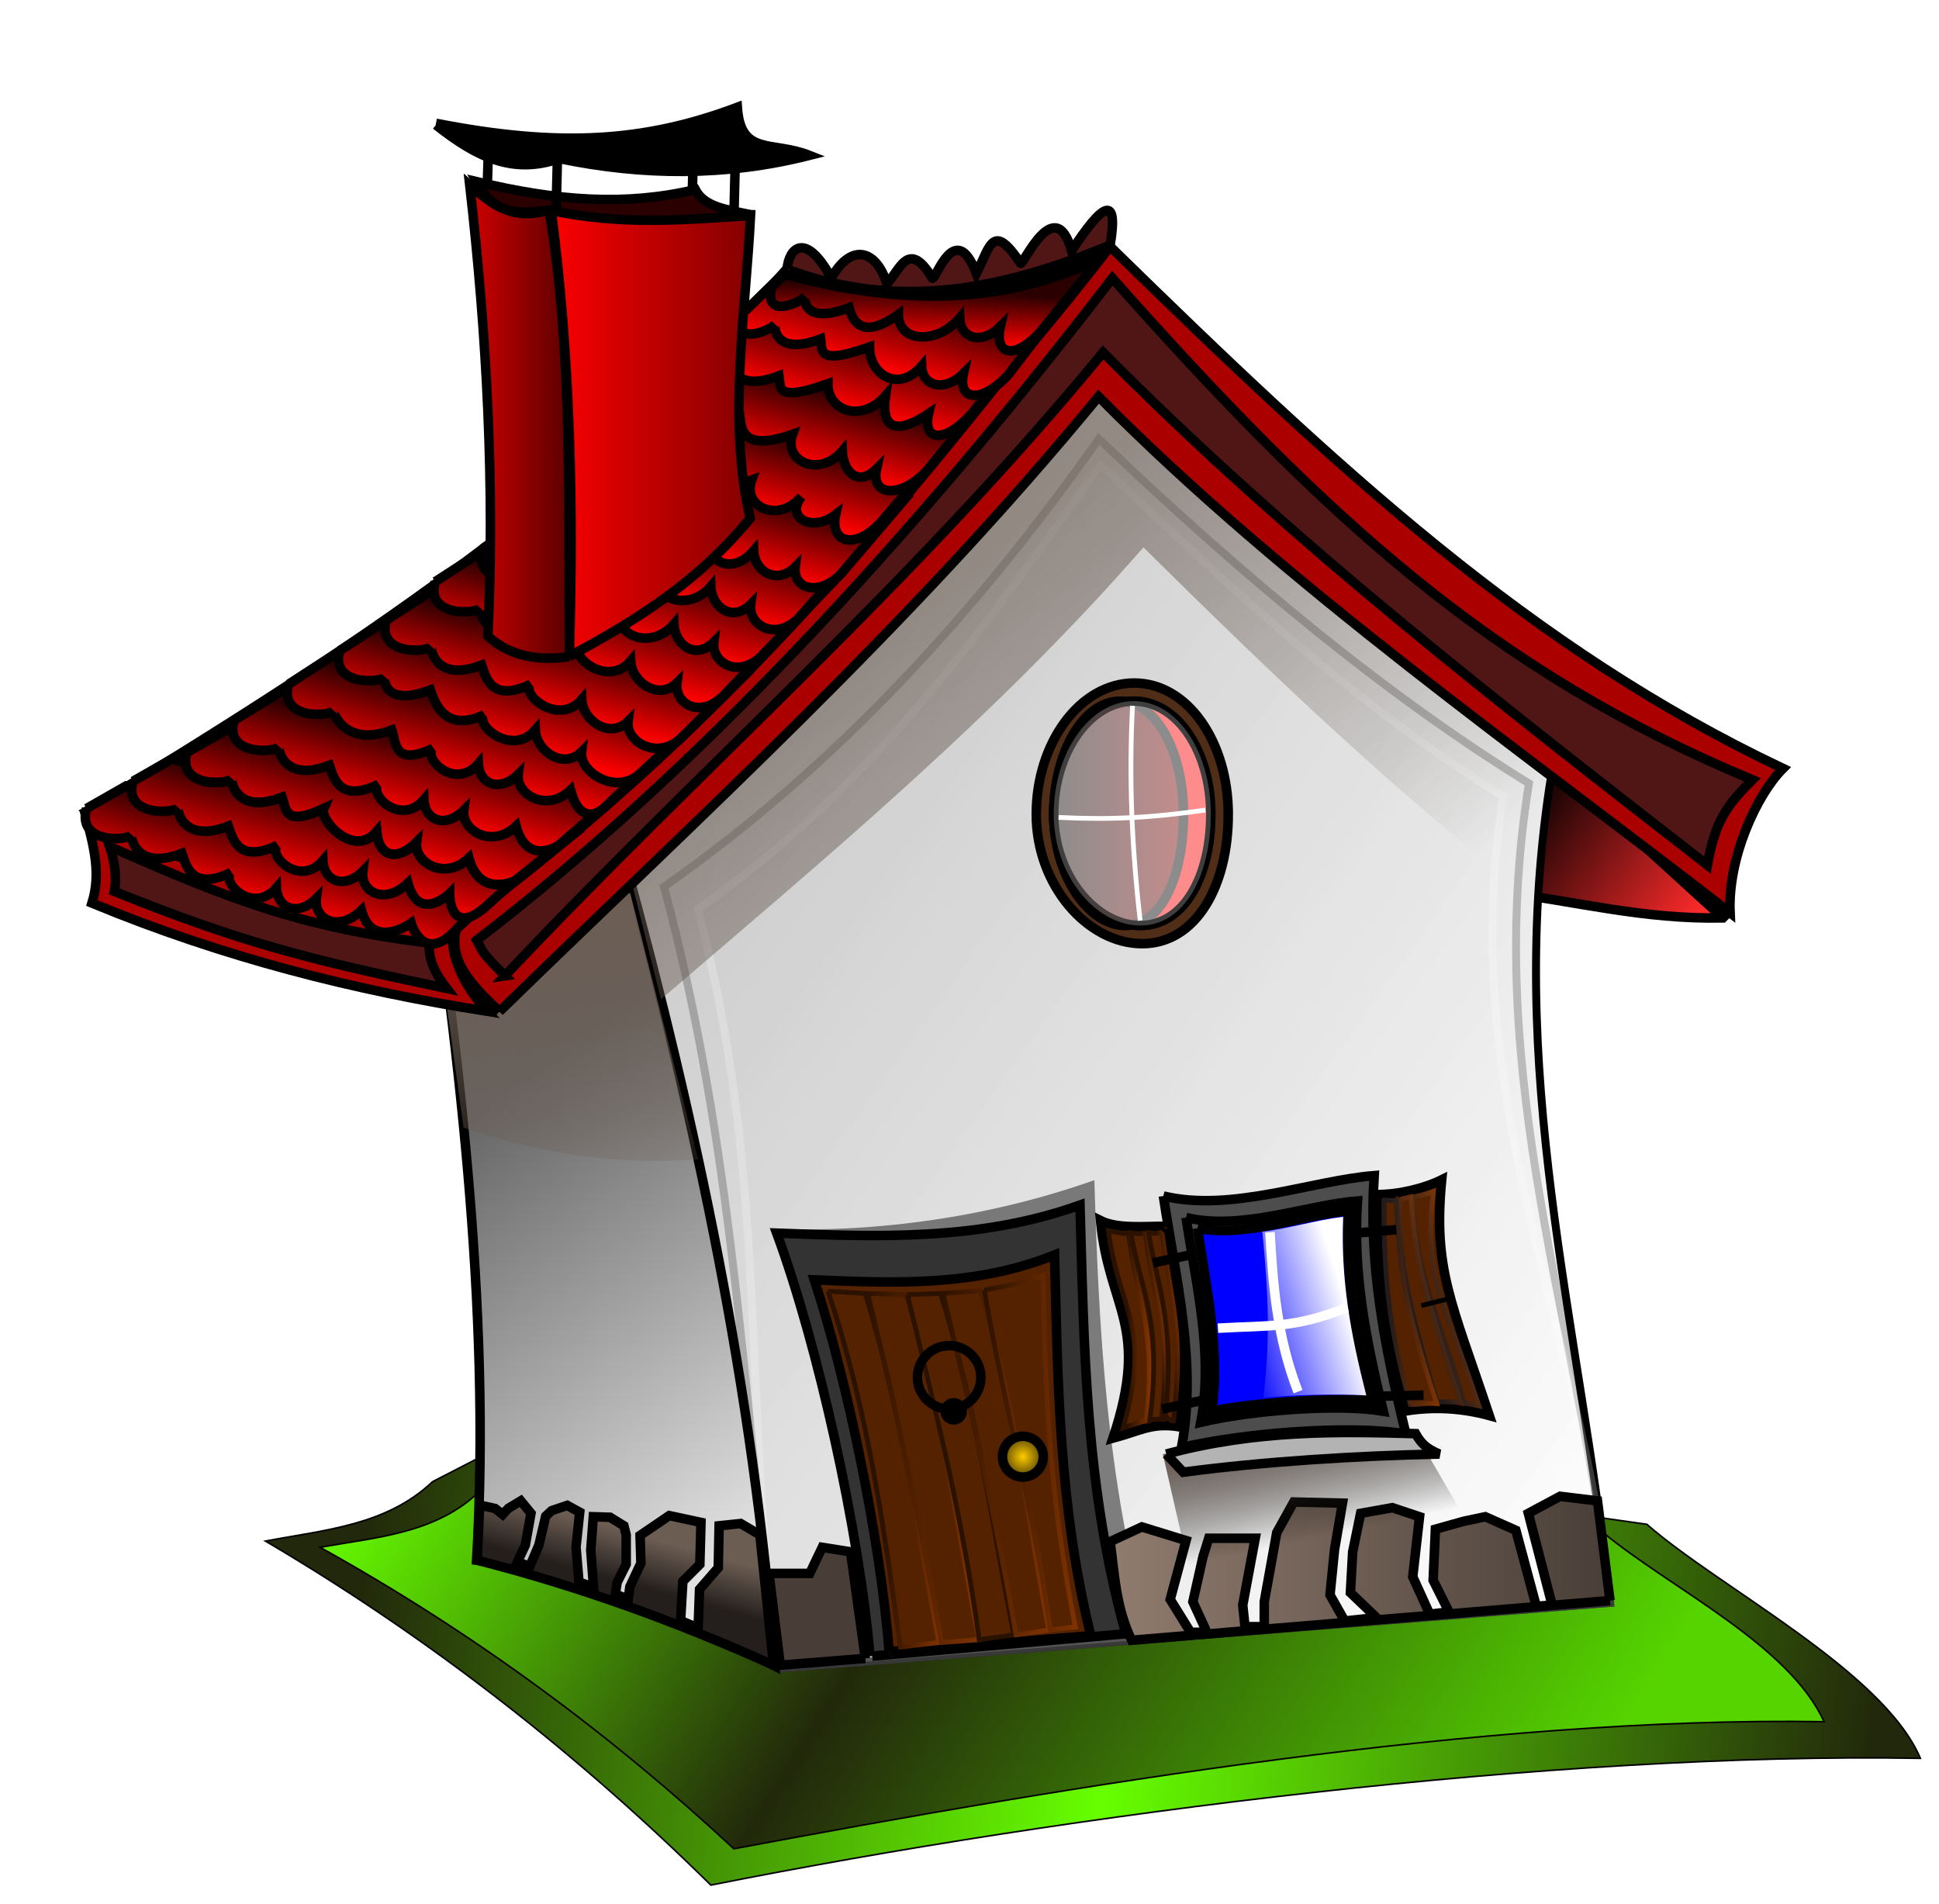 <svg xmlns="http://www.w3.org/2000/svg" xmlns:xlink="http://www.w3.org/1999/xlink" viewBox="0 0 1222 1200"><defs><linearGradient id="B" y2="418.59" xlink:href="#b" gradientUnits="userSpaceOnUse" x2="159.07" gradientTransform="translate(395.51 -78.282)" y1="464.05" x1="146.45"/><linearGradient id="d"><stop offset="0" stop-color="#2b1100"/><stop offset="1" stop-color="#a40"/></linearGradient><linearGradient id="b"><stop offset="0" stop-color="red"/><stop offset="1" stop-color="#2b0000"/></linearGradient><linearGradient id="a"><stop offset="0" stop-color="#ccc"/><stop offset="1" stop-color="#fff"/></linearGradient><linearGradient id="j" y2="748.12" gradientUnits="userSpaceOnUse" x2="992.03" gradientTransform="translate(51.429 -11.429)" y1="725.39" x1="1062.9"><stop offset="0" stop-color="#fff"/><stop offset="1" stop-color="#fff" stop-opacity="0"/></linearGradient><linearGradient id="o" y2="424.05" gradientUnits="userSpaceOnUse" x2="965.68" gradientTransform="translate(51.429 -11.429)" y1="424.05" x1="877.85"><stop offset="0"/><stop offset="1" stop-color="maroon"/></linearGradient><linearGradient id="h" y2="942.35" xlink:href="#a" gradientUnits="userSpaceOnUse" x2="1231.1" gradientTransform="translate(51.429 -39.066)" y1="501.92" x1="611.54"/><linearGradient id="l" y2="992.09" gradientUnits="userSpaceOnUse" x2="708.09" gradientTransform="translate(51.429 -39.066)" y1="666.85" x1="477.83"><stop offset="0" stop-color="#666"/><stop offset="1" stop-color="#fff"/></linearGradient><linearGradient id="p" y2="927.5" gradientUnits="userSpaceOnUse" x2="1234.4" gradientTransform="translate(51.429 -39.066)" y1="927.5" x1="913.43"><stop offset="0" stop-color="#917c6f"/><stop offset="1" stop-color="#483e37"/></linearGradient><linearGradient id="q" y2="936.79" gradientUnits="userSpaceOnUse" x2="610.36" gradientTransform="translate(51.429 -39.066)" y1="906.25" x1="618.75"><stop offset="0" stop-color="#6c5d53"/><stop offset="1" stop-color="#241f1c"/></linearGradient><linearGradient id="f" y2="972.36" gradientUnits="userSpaceOnUse" x2="1401.3" gradientTransform="translate(51.429 -11.429)" y1="869.33" x1="447.24"><stop offset="0" stop-color="#22280b"/><stop offset=".25" stop-color="#449305"/><stop offset=".5" stop-color="#6f0"/><stop offset="1" stop-color="#22280b"/></linearGradient><linearGradient id="k" y2="858.79" gradientUnits="userSpaceOnUse" x2="900.21" gradientTransform="translate(51.429 -39.066)" y1="858.79" x1="731.55"><stop offset="0" stop-color="#520"/><stop offset="1" stop-color="#520" stop-opacity="0"/></linearGradient><linearGradient id="g" y2="1220.1" gradientUnits="userSpaceOnUse" x2="1118.3" gradientTransform="translate(51.429 -39.066)" y1="814.06" x1="470.6"><stop offset="0" stop-color="#6f0"/><stop offset=".437" stop-color="#22280b"/><stop offset="1" stop-color="#55d400"/></linearGradient><linearGradient id="N" y2="204.81" gradientUnits="userSpaceOnUse" x2="578.71" gradientTransform="translate(51.429 -39.066)" y1="204.81" x1="509.86"><stop offset="0" stop-color="#d40000"/><stop offset="1" stop-color="#500"/></linearGradient><linearGradient id="M" y2="211.89" gradientUnits="userSpaceOnUse" x2="692.84" gradientTransform="translate(51.429 -39.066)" y1="211.89" x1="561.14"><stop offset="0" stop-color="red"/><stop offset="1" stop-color="maroon"/></linearGradient><linearGradient id="r" y2="865" gradientUnits="userSpaceOnUse" x2="810.07" gradientTransform="translate(51.429 -39.066)" y1="865" x1="773.57"><stop offset="0" stop-color="#2b1100"/><stop offset="1" stop-color="#803300"/></linearGradient><linearGradient id="s" y2="836.65" gradientUnits="userSpaceOnUse" x2="835.25" gradientTransform="translate(51.429 -11.429)" y1="836.65" x1="761.71"><stop offset="0" stop-color="#2b1100"/><stop offset="1" stop-color="#803300"/></linearGradient><linearGradient id="t" y2="835.76" gradientUnits="userSpaceOnUse" x2="857.21" gradientTransform="translate(51.429 -11.429)" y1="835.76" x1="787.07"><stop offset="0" stop-color="#2b1100"/><stop offset="1" stop-color="#2b1100"/></linearGradient><linearGradient id="u" y2="833.43" gradientUnits="userSpaceOnUse" x2="879.36" gradientTransform="translate(51.429 -11.429)" y1="833.43" x1="808.68"><stop offset="0" stop-color="#2b1100"/><stop offset="1" stop-color="#803300"/></linearGradient><linearGradient id="v" y2="826.92" gradientUnits="userSpaceOnUse" x2="895.96" gradientTransform="translate(51.429 -11.429)" y1="826.92" x1="835.64"><stop offset="0" stop-color="#2b1100"/><stop offset="1" stop-color="#803300"/></linearGradient><linearGradient id="x" y2="418.59" xlink:href="#b" gradientUnits="userSpaceOnUse" x2="159.07" y1="464.05" x1="146.45"/><linearGradient id="y" y2="418.59" xlink:href="#b" gradientUnits="userSpaceOnUse" x2="159.07" gradientTransform="translate(297.52 -17.168)" y1="464.05" x1="146.45"/><linearGradient id="z" y2="418.59" xlink:href="#b" gradientUnits="userSpaceOnUse" x2="159.07" gradientTransform="translate(331.36 -35.35)" y1="464.05" x1="146.45"/><linearGradient id="A" y2="418.59" xlink:href="#b" gradientUnits="userSpaceOnUse" x2="159.07" gradientTransform="translate(361.16 -55.553)" y1="464.05" x1="146.45"/><linearGradient id="c"><stop offset="0" stop-color="#241c1c"/><stop offset="1" stop-color="#a40"/></linearGradient><linearGradient id="C" y2="418.59" xlink:href="#b" gradientUnits="userSpaceOnUse" x2="159.07" gradientTransform="translate(427.83 -99.495)" y1="464.05" x1="146.45"/><linearGradient id="D" y2="418.59" xlink:href="#b" gradientUnits="userSpaceOnUse" x2="159.07" gradientTransform="translate(457.12 -118.69)" y1="464.05" x1="146.45"/><linearGradient id="E" y2="418.59" xlink:href="#b" gradientUnits="userSpaceOnUse" x2="159.07" gradientTransform="translate(487.93 -142.93)" y1="464.05" x1="146.45"/><linearGradient id="F" y2="418.59" xlink:href="#b" gradientUnits="userSpaceOnUse" x2="159.07" gradientTransform="translate(517.73 -163.64)" y1="464.05" x1="146.45"/><linearGradient id="G" y2="418.59" xlink:href="#b" gradientUnits="userSpaceOnUse" x2="159.07" gradientTransform="translate(540.97 -187.38)" y1="464.05" x1="146.45"/><linearGradient id="H" y2="418.59" xlink:href="#b" gradientUnits="userSpaceOnUse" x2="159.07" gradientTransform="translate(574.55 -211.45)" y1="464.05" x1="146.45"/><linearGradient id="I" y2="418.59" xlink:href="#b" gradientUnits="userSpaceOnUse" x2="159.07" gradientTransform="translate(600.06 -244.45)" y1="464.05" x1="146.45"/><linearGradient id="J" y2="418.59" xlink:href="#b" gradientUnits="userSpaceOnUse" x2="159.07" gradientTransform="translate(625.82 -273.24)" y1="464.05" x1="146.45"/><linearGradient id="K" y2="418.59" xlink:href="#b" gradientUnits="userSpaceOnUse" x2="159.07" gradientTransform="translate(653.09 -308.09)" y1="464.05" x1="146.45"/><linearGradient id="L" y2="418.59" xlink:href="#b" gradientUnits="userSpaceOnUse" x2="159.07" gradientTransform="translate(679.36 -331.33)" y1="464.05" x1="146.45"/><linearGradient id="O" y2="431.72" xlink:href="#b" gradientUnits="userSpaceOnUse" x2="148.21" gradientTransform="translate(698.3 -349)" y1="464.05" x1="146.45"/><linearGradient id="P" y2="870.5" gradientUnits="userSpaceOnUse" x2="825" y1="801.64" x1="810.21"><stop offset="0" stop-color="#6c5d53"/><stop offset="1" stop-opacity="0"/></linearGradient><linearGradient id="n" y2="529.8" gradientUnits="userSpaceOnUse" x2="1079.3" y1="258.25" x1="869.47"><stop offset="0" stop-color="#6c5d53"/><stop offset="1" stop-color="#483e37" stop-opacity="0"/></linearGradient><linearGradient id="m" y2="692.64" gradientUnits="userSpaceOnUse" x2="355.36" y1="470.71" x1="325.93"><stop offset="0" stop-color="#6c5d53"/><stop offset="1" stop-color="#6c5d53" stop-opacity="0"/></linearGradient><linearGradient id="Q" y2="705.71" xlink:href="#c" gradientUnits="userSpaceOnUse" x2="937.21" y1="717.68" x1="897.78"/><linearGradient id="S" y2="720.65" gradientUnits="userSpaceOnUse" x2="906.95" y1="720.65" x1="875.46"><stop offset="0" stop-color="#241c1c"/><stop offset="1" stop-color="#803300"/></linearGradient><linearGradient id="R" y2="705" xlink:href="#c" gradientUnits="userSpaceOnUse" x2="930.07" y1="719.29" x1="888.13"/><linearGradient id="T" y2="741.79" xlink:href="#d" gradientUnits="userSpaceOnUse" x2="999.28" y1="741.97" x1="978.92"/><linearGradient id="U" y2="741.61" xlink:href="#d" gradientUnits="userSpaceOnUse" x2="1008.2" y1="743.22" x1="996.06"/><linearGradient id="V" y2="741.43" xlink:href="#d" gradientUnits="userSpaceOnUse" x2="1018.7" y1="743.04" x1="1004.1"/><linearGradient id="e" y2="466.63" gradientUnits="userSpaceOnUse" x2="1078.8" y1="386.83" x1="967.76"><stop offset="0"/><stop offset="1" stop-color="#ff2a2a"/></linearGradient><radialGradient id="w" gradientUnits="userSpaceOnUse" cy="850" cx="858.57" r="15.857"><stop offset="0" stop-color="#fc0"/><stop offset="1" stop-color="#2b2200"/></radialGradient><filter id="i" color-interpolation-filters="sRGB"><feGaussianBlur stdDeviation="3.428"/></filter></defs><path transform="translate(0 100)" d="M1085.8 478.52c-50.272 1.037-91.95-10.397-143.29-16.941l5.05-109.1 138.24 126.04z" stroke="#000" stroke-width="6" fill="url(#e)"/><path d="M540.89 833.79c-29.35 27.79-68.21 30.39-105.36 37.49 105.35 62.05 197.9 135.22 280.7 216.82 228.41-45.4 531.87-83.9 762.27-79.9-23.5-55.26-126.5-107.34-172.4-147.51l-640.93-90.81-124.28 63.91" stroke="#000" fill="url(#f)" transform="translate(-268.23 99.995)"/><path d="M567.86 842.36c-27.26 24.36-63.35 26.63-97.86 32.86 97.848 54.38 183.81 118.48 260.71 190 212.14-39.753 473.03-83.611 687.06-80.101-21.845-48.437-96.57-83.975-139.2-119.18l-710.74-23.58" stroke="#000" fill="url(#g)" transform="translate(-268.23 99.995)"/><path d="M758.57 951.65l524.33-41.43c-18.8-177.17-67.2-334.86-36.9-522.53L955.71 135.22 665.47 454.83c44.625 166.39 70.595 322.81 92.388 496.82" stroke="#000" stroke-width="5" fill="url(#h)" transform="translate(-268.23 99.995)"/><path d="M758.57 951.65l524.33-41.43c-18.8-177.17-81.3-328.8-51.1-516.47-87.5-53.86-178.1-128.26-271.03-217.11-76.84 108.6-164.99 205.89-274.09 282.23 44.625 166.39 49.382 318.77 71.175 492.78" opacity=".467" filter="url(#i)" stroke="#000" stroke-width="5" fill="url(#h)" transform="translate(-268.23 99.995)"/><path d="M758.57 951.65l524.33-41.43c-18.8-177.17-97.5-320.72-67.2-508.39-87.5-53.86-161-120.18-253.92-209.03-76.84 108.6-144.79 203.87-253.88 280.21 44.625 166.39 28.169 304.63 49.962 478.63" opacity=".467" filter="url(#i)" stroke="#fff" stroke-width="5" fill="url(#h)" transform="translate(-268.23 99.995)"/><path d="M551.66 1043.785l172.11-15.897c-26.675-95.285-31.39-193.07-34.075-284.1-65.785 23.322-136.95 33.128-202.74 30.746 26.786 71.943 56.301 188.52 63.228 269.25" opacity=".594" fill="#333"/><path d="M549.71 1043.785l159.78-14.114c-25.836-92.95-26.252-181.37-28.852-270.17-63.716 22.75-127.43 20.013-191.15 17.69 25.944 70.18 52.085 187.84 58.794 266.6" stroke="#000" stroke-width="6" fill="#333"/><path d="M733.17 753.785c42.7 10.326 93.534-9.675 132.86-12.857-3.502 54.728 5.79 104.59 20 162.86-35.055-5.97-102.57-.666-141.43 8.571 9.98-52.857-3.515-105.71-11.428-158.57" stroke="#000" stroke-width="6" fill="#4d4d4d"/><path d="M747.47 767.345c34.719 8.403 76.051-7.874 108.02-10.464-2.847 44.541 4.707 85.118 16.262 132.54-28.503-4.858-83.399-.542-114.99 6.976 8.115-43.018-2.858-86.035-9.292-129.05" stroke="#000" stroke-width="6" fill="#4d4d4d"/><path d="M754.67 774.125c30.981 6.053 66.93-8.615 95.229-10.909-2.52 39.447 4.166 77.403 14.392 119.4-25.1-1.651-72.172 1.035-100.51 6.683 5.162-39.108-3.413-77.08-9.108-115.18" stroke="#000" stroke-width="6" fill="#00f"/><path d="M800.37 776.645c1.982 34.286 4.435 66.172 17.688 100.46" stroke="#fff" stroke-width="6" fill="none"/><path d="M1063.6 676.28c16.65-1.901 33.11-7.1 51.118-9.393-1.604 39.447 4.545 73.11 14.588 112.58-18.452-1.146-47.856-.354-64.892 1.506 4.57-38.098 3.062-66.095-.562-104.19" fill="url(#j)" transform="translate(-268.23 99.995)"/><path d="M767.57 837.105c34.286-1.982 47.232.237 81.518-13.016" stroke="#fff" stroke-width="6" fill="none"/><path d="M828.57 940.93l120.07-13.03c-20.468-82.57-17.261-150.51-19.322-229.39-50.476 20.21-92.871 15.252-143.35 13.189 20.553 62.343 40.818 157.25 46.133 227.21" stroke="#873515" stroke-width="6" fill="url(#k)" transform="translate(-268.23 99.995)"/><path d="M661.56 440.9l-129.3-50.5c24.46 164.83 45.589 332.94 36.366 492.95 69.363 8.757 129.13 36.701 187.89 66.67-13.56-172.72-49.18-341.77-94.96-509.12" stroke="#000" stroke-width="6" fill="url(#l)" transform="translate(-268.23 99.995)"/><path transform="translate(0 100)" d="M397.14 462.86L270.71 455l21.43 155.71c44.28 15.009 92.184 23.979 147.86 20l-42.86-167.85" fill="url(#m)"/><path d="M959.56 150.99c-91.35 111.47-190.89 210.66-292.95 306.08l18.183 72.731c104.42-89.579 210.02-177.1 304.06-284.86 84.179 83.506 163.31 158.59 247.49 223.24l10.102-78.792-286.88-238.4" opacity=".621" fill="url(#n)" transform="translate(-268.23 99.995)"/><path d="M314.83 637.465c125.21-122.17 257.15-241.09 377.51-387.49 118.52 119.88 269.54 225.26 398 325.27-1.56-34.559 16.812-74.439 33.335-90.914-158.9-75.22-281.3-189.35-424.07-328.97-130.37 169.5-266.24 282.99-411.33 427.96-6.86 20.757 8.024 37.021 26.56 54.14z" stroke="#000" stroke-width="6" fill="#a00"/><path d="M692.34 157.04c-73.4 17.67-145.73 33.456-197.99 14.142-126.86 144.41-279.55 242.58-438.29 339.16 6.693 2.647 1.063 4.964 42.7 25.536 30.016 14.83 154.49 47.542 189.51 47.44 187.21-138.34 293.22-282.79 408.35-426.28" stroke="#000" stroke-width="6" fill="red"/><path d="M286.25 583.325c-4.041 13.974 3.217 34.686 20.708 54.043-83.506-13.148-165.5-33.696-249-68.185 5.682-18.183 1.293-35.355-3.536-53.538 75.374 33.252 151.13 61.078 231.83 67.68" stroke="#000" stroke-width="6" fill="#a00"/><path d="M774.07 513.205c0 45.04-20.229 81.553-54.321 81.553s-66.667-36.512-66.667-81.553c0-45.04 27.637-82.726 61.729-82.726s59.26 37.686 59.26 82.726z" fill-rule="evenodd" stroke="#000" stroke-width="6" fill="#502d16"/><path d="M763.07 513.115c0 38.773-16.552 70.206-44.447 70.206s-54.548-31.432-54.548-70.206c0-38.773 22.613-71.216 50.508-71.216s48.487 32.442 48.487 71.216z" fill-rule="evenodd" stroke="#000" stroke-width="6" fill="red"/><path d="M1014.1 413.12c0 38.773-13.681 70.206-36.737 70.206s-45.086-31.432-45.086-70.206c0-38.773 18.69-71.216 41.746-71.216s40.076 32.442 40.076 71.216z" fill-rule="evenodd" stroke="#000" stroke-width="6" fill="url(#o)" transform="translate(-268.23 99.995)"/><path d="M763.07 513.115c0 38.773-16.552 70.206-44.447 70.206s-54.548-31.432-54.548-70.206c0-38.773 22.613-71.216 50.508-71.216s48.487 32.442 48.487 71.216z" opacity=".548" fill-rule="evenodd" stroke="#000" stroke-width="6" fill="#fff"/><path d="M667.14 515.175c33.095 1.645 59.048.233 92.5-4.643" stroke="#fff" stroke-width="3" fill="none"/><path d="M1282.9 908.79l-7.9-62.86-23.571-2.857-20 10.714 15 57.857-10 .714-12.857-47.857-19.286-8.571-13.571 2.857-17.857 5-1.429 32.143 10 20-12.143 1.428-10.714-23.57 4.286-37.858-17.143-5.714-20 3.572-5 24.286-1.428 25.714 16.428 15.714-20 2.142-9.286-16.429 2.857-28.57 5-29.287-30.714-.714-10.714 19.286-7.857 43.571v15.714h-12.143l-1.429-13.57 7.857-42.144H1030l-3.571 11.43L1020 909.5l7.857 17.143v2.143h-9.285l-12.857-20.714 10-37.143-27.857-8.571-20 9.285c2.81 20.714 3.575 41.43 13.57 62.143l301.43-25" stroke="#000" stroke-width="6" fill="url(#p)" transform="translate(-268.23 99.995)"/><path d="M545.34 1045.215l-9.286-67.143-17.857-2.857-7.857 16.429h-25.714l7.143 57.857 53.571-4.286" stroke="#000" stroke-width="6" fill="#483e37"/><path d="M568.93 883.61l1.607-35 9.737 2.145 4.727 3.748 3.668-3.911 7.761-4.66 6.429 7.857-3.572 20-5 10.714 7.857 2.678 5.715-13.393 4.285-18.214 3.738-3.476 9.834-3.31 7.857 4.286-2.321 21.964 1.964 23.214 9.107 2.5-1.786-23.75 1.608-21.07 10.524.333 8.761 5.38 1.429 5.715v18.57l-5.714 11.43-1.429 9.285 8.214 3.215 1.25-9.822 6.965-14.82-.536-17.5 18.39-12.5 20 4.285-.714 26.43-10.714 10.713-1.429 25 11.071 4.286.893-24.286 11.786-13.571.536-26.43 13.57-1.428 12.144 7.143 8.571 82.143c-61.72-27.73-122.08-49.59-185.71-65.9" stroke="#000" stroke-width="6" fill="url(#q)" transform="translate(-268.23 99.995)"/><path d="M496.06 169.5c1.06-12.933 11.4-24.284 27.857 5.714 12.951-22.875 28.53-17.27 35 3.572 8.145-8.065 13.47-28.67 28.571-3.572 1.806 3.003 14.165-38.643 27.857-2.857 8.865-17.728 10.377-32.46 27.857-6.428 1.322 1.969 21.675-45.257 32.143-7.857 19.24-29.474 29.76-36.828 24.29-3.572-70.01 28.972-134.21 40.458-202.15 15.714M318.2 615.015c122.34-130.03 256.64-246.49 376.99-392.9 118.52 119.88 252.4 223.12 380.86 323.13 4.868-27.416 11.812-37.296 28.335-53.771-163.8-68.28-268.9-164.66-403.34-316.11-130.37 169.5-264.81 312.99-400.61 417.25 4.757 8.13 1.263 5.787 17.779 22.401zM270.54 593.685c-.47 8.26.994 16.381 10.985 29.309-84.58-17.8-128.42-28.48-209.43-61.18 1.396-6.397.763-17.244-2.995-28.284 75.374 33.252 120.93 51.088 201.99 60.905" stroke="#000" stroke-width="6" fill="#501616"/><path d="M560.34 1040.925l127.14-10c-20.468-82.57-20.797-161.11-22.857-240-50.476 20.21-100.95 17.778-151.43 15.714 20.553 62.343 41.828 164.32 47.143 234.29" stroke="#000" stroke-width="6" fill="#520"/><path d="M790 713.79l23.571 1.429c22.9 74.82 32.13 146.9 46.43 220l-24.286 2.857c-10.34-75.5-20.81-150.62-45.71-224.29" stroke="url(#r)" stroke-width="3" fill="none" transform="translate(-268.23 99.995)"/><path d="M814.64 715.22l24.643.714c22.901 74.818 31.589 144.4 45.893 217.5l-23.571 1.786c-13.2-75.49-26.34-136.15-46.24-219.11" stroke="url(#s)" stroke-width="3" fill="none" transform="translate(-268.23 99.995)"/><path d="M840 715.93l21.071-.714c22.901 74.818 31.768 142.08 46.071 215.18l-21.786 3.035c-10.34-75.5-25.45-136.69-45.35-217.51" stroke="url(#t)" stroke-width="3" fill="none" transform="translate(-268.23 99.995)"/><path d="M861.61 715.22l24.464-1.607c22.901 74.818 28.911 140.65 43.214 213.75l-20.714 3.035c-13.2-75.49-27.42-137.4-45.89-214.64" stroke="url(#u)" stroke-width="3" fill="none" transform="translate(-268.23 99.995)"/><path d="M888.57 713.08c11.976-2.285 23.79-4.247 37.143-9.286.758 85.533 5.875 148.51 20.179 221.61l-15.714 1.786c-10.345-75.493-27.418-131.86-41.607-214.11" stroke="url(#v)" stroke-width="3" fill="none" transform="translate(-268.23 99.995)"/><path d="M608.91 889.501a7.857 7.857 0 11-15.714 0 7.857 7.857 0 0115.714 0z" fill-rule="evenodd" stroke="#000"/><path d="M871.43 850c0 7.1-5.756 12.857-12.857 12.857-7.1 0-12.857-5.756-12.857-12.857 0-7.1 5.756-12.857 12.857-12.857 7.1 0 12.857 5.756 12.857 12.857z" transform="translate(-213.944 68.071)" fill-rule="evenodd" stroke="#000" stroke-width="6" fill="url(#w)"/><path transform="translate(0 100)" d="M54.548 409.56c-6.222 22.257 25.494 20.388 28.284 16.668-.397.397 1.978 23.016 31.82 11.617 2.739 7.62 5.924 23.868 30.81 12.122-6.087 6.415 14.078 26.633 28.789 9.596.662 13.362 13.661 18.11 25.128 6.693-1.594 12.93 13.465 21.762 28.411 7.45 6.926 25.53 31.315 8.08 31.315 8.08s8.001 27.82 29.8 2.526l22.22-19.7-231.83-69.19-24.752 14.14" stroke="#000" stroke-width="6" fill="url(#x)"/><path d="M352.07 392.39c-6.222 22.257 25.494 20.388 28.284 16.668-.397.397 1.978 23.016 31.82 11.617 2.739 7.62 5.924 23.868 30.81 12.122-6.087 6.415 14.078 26.633 28.789 9.596.662 13.362 13.661 18.11 25.128 6.693-1.594 12.93 13.465 21.762 28.411 7.45 6.926 25.53 26.264 6.566 26.264 6.566s-.08 30.345 25.254 6.06l26.769-23.739-226.78-67.175-24.749 14.142" stroke="#000" stroke-width="6" fill="url(#y)" transform="translate(-268.23 99.995)"/><path d="M385.91 374.21c-6.222 22.257 25.494 20.388 28.284 16.668-.397.397 1.978 23.016 31.82 11.617 2.739 7.62 1.378 18.818 26.264 7.071-3.056 6.92 18.623 31.684 33.335 14.647 1.673 16.897 13.661 18.11 25.128 6.692-1.594 12.93 18.011 24.287 32.956 9.976 6.926 25.53 29.294 14.142 29.294 14.142l37.376-29.8-219.71-65.155-24.749 14.142" stroke="#000" stroke-width="6" fill="url(#z)" transform="translate(-268.23 99.995)"/><path d="M385.91 374.21c-6.222 22.257 25.494 20.388 28.284 16.668-.397.397 1.978 23.016 31.82 11.617 2.739 7.62 1.378 18.818 26.264 7.071-3.056 6.92 18.623 31.684 33.335 14.647 1.673 16.897 13.661 18.11 25.128 6.692-1.594 12.93 18.011 24.287 32.956 9.976 6.926 25.53 29.294 14.142 29.294 14.142l37.376-29.8-219.71-65.155-24.749 14.142" stroke="#000" stroke-width="6" fill="url(#z)" transform="translate(-268.23 99.995)"/><path d="M415.71 354.01c-6.222 22.257 25.494 20.388 28.284 16.668-.397.397 1.978 23.016 31.82 11.617 2.739 7.62 5.924 23.868 30.81 12.122-6.087 6.415 14.078 26.633 28.789 9.596.662 13.362 13.661 18.11 25.128 6.693-1.594 12.93 18.011 24.287 32.956 9.975 6.926 25.53 26.769 12.122 26.769 12.122l37.376-32.325-208.09-67.175-33.84 20.708" stroke="#000" stroke-width="6" fill="url(#A)" transform="translate(-268.23 99.995)"/><path d="M450.05 331.28c-6.222 22.257 25.494 20.388 28.284 16.668-.397.397 7.03 23.521 36.871 12.122 2.739 7.62.873 23.363 25.759 11.617-6.087 6.415 14.078 26.633 28.789 9.596.662 13.362 13.661 18.11 25.128 6.693-1.594 12.93 18.011 24.287 32.956 9.975 6.926 25.53 21.213 11.112 21.213 11.112l38.386-35.86-203.04-64.145-34.345 22.223" stroke="#000" stroke-width="6" fill="url(#B)" transform="translate(-268.23 99.995)"/><path d="M482.38 310.07c-6.222 22.257 25.494 20.388 28.284 16.668-.397.397-1.052 19.481 28.789 8.081 2.739 7.62 8.954 27.404 33.84 15.657-6.087 6.415 17.613 26.633 32.325 9.597.662 13.362 17.701 25.18 29.168 13.763-1.594 12.93 22.052 27.823 36.997 13.51l43.437-39.9-198.49-59.6-34.345 22.224" stroke="#000" stroke-width="6" fill="url(#C)" transform="translate(-268.23 99.995)"/><path d="M511.67 290.87c-6.222 22.257 25.494 20.388 28.284 16.668-.397.397 1.978 23.016 31.82 11.617 2.739 7.62 5.924 23.868 30.81 12.122-6.087 6.415 17.613 26.633 32.325 9.596.662 13.362 17.701 25.18 29.168 13.763-1.594 12.93 18.516 24.792 33.461 10.48l40.911-40.406-192.43-56.063-34.345 22.223" stroke="#000" stroke-width="6" fill="url(#D)" transform="translate(-268.23 99.995)"/><path d="M542.48 266.63c-6.222 22.257 25.494 20.388 28.284 16.668-.397.397 1.978 23.016 31.82 11.617 2.739 7.62 5.924 23.868 30.81 12.122-6.087 6.415 17.613 26.633 32.325 9.596.662 13.362 17.701 25.18 29.168 13.763-1.594 12.93 13.971 22.772 28.916 8.46l41.921-43.437-188.9-51.013-34.345 22.223" stroke="#000" stroke-width="6" fill="url(#E)" transform="translate(-268.23 99.995)"/><path d="M572.28 245.92c-6.222 22.257 25.494 20.388 28.284 16.668-.397.397-1.052 19.986 28.789 8.586 2.739 7.62 5.419 23.868 30.305 12.122-6.087 17.021 18.623 27.14 33.335 10.102.662 13.362 13.661 22.655 25.128 11.238-1.594 12.93 14.981 23.277 29.926 8.965l43.437-44.952-184.86-44.952-34.345 22.223" stroke="#000" stroke-width="6" fill="url(#F)" transform="translate(-268.23 99.995)"/><path d="M598.55 226.73c-6.222 22.257 22.463 15.842 25.254 12.122-.397.397-1.052 19.986 28.789 8.586 2.739 7.62 5.419 23.868 30.305 12.122-6.087 17.021 18.623 27.14 33.335 10.102.662 13.362 13.661 22.655 25.128 11.238-1.594 12.93 14.981 23.277 29.926 8.965l41.416-46.972-180.82-40.91-33.84 24.243" stroke="#000" stroke-width="6" fill="url(#G)" transform="translate(-268.23 99.995)"/><path d="M632.13 202.66c-6.222 22.257 22.463 15.842 25.254 12.122-.397.397-1.052 19.986 28.789 8.586 2.739 7.62 5.419 23.868 30.305 12.122-6.087 17.021 12.057 28.654 26.769 11.617.662 13.362 14.671 21.645 26.138 10.228-1.594 12.93 13.465 19.236 28.411 4.925l40.911-47.982-173.24-36.365-33.84 24.244" stroke="#000" stroke-width="6" fill="url(#H)" transform="translate(-268.23 99.995)"/><path d="M657.64 169.65c-6.222 22.257 22.463 15.842 25.254 12.122-.397.397-4.083 19.986 25.759 8.586 1.248 7.62.15 23.868 33.335 12.122-6.087 17.021 16.603 27.644 31.315 10.607-10.341 13.362 6.795 22.655 21.592 11.238-3.805 17.351 11.643 22.882 28.411 4.925l40.92-47.98-173.25-36.36-33.84 24.24" stroke="#000" stroke-width="6" fill="url(#I)" transform="translate(-268.23 99.995)"/><path d="M683.4 140.87c-6.222 22.257 22.463 15.842 25.254 12.122-.397.397-4.083 19.986 25.759 8.586 1.248 7.62.15 23.868 33.335 12.122-6.087 17.021 16.603 27.644 31.315 10.607.662 13.362 10.125 22.655 21.592 11.238-3.805 17.351 15.178 18.841 31.946.884l37.37-45.97-178.79-28.79-28.29 18.69" stroke="#000" stroke-width="6" fill="url(#J)" transform="translate(-268.23 99.995)"/><path d="M708.65 118.14c-6.222 22.257 18.928 13.317 21.718 9.596-.397.398-1.052 20.491 28.789 9.092 1.247 7.619-2.375 16.797 30.81 5.05-.026 17.527 21.654 24.614 36.365 7.577-2.09 14.462 1.08 28.495 27.148 11.238-3.805 17.35 9.623 18.84 26.39.884l37.38-45.97-181.32-18.181-26.27 19.7" stroke="#000" stroke-width="6" fill="url(#K)" transform="translate(-268.23 99.995)"/><path d="M734.92 96.924c-6.222 22.257 18.928 11.297 21.718 7.576-.397.398-1.052 20.491 28.789 9.092 1.247 7.619-2.375 16.796 30.81 5.05-.026 17.526 18.118 29.16 32.83 12.122.662 13.362 14.924 16.09 26.39 4.672-3.805 17.351 11.39 18.841 28.158.884l60.104-78.792c-58.589 27.633-124.62 35.928-202.03 15.152L737.95 95.913" stroke="#000" stroke-width="6" fill="url(#L)" transform="translate(-268.23 99.995)"/><path d="M626.97 313.69c40.854-21.924 80.721-46.314 114.05-87.038-14.223-60.918-3.084-126.91.245-191.34l-125.7-3.345c12.28 93.907 14.323 187.81 11.408 281.72z" stroke="#000" stroke-width="6" fill="url(#M)" transform="translate(-268.23 99.995)"/><path d="M627.14 313.79c-20.866 3.16-38.181-.781-51.429-12.857 4.436-94.762-.649-189.52-11.429-284.29 13.061 11.247 25.815 23.007 50 15.714 15.327 91.049 11.84 186.8 12.857 281.43" stroke="#000" stroke-width="6" fill="url(#N)" transform="translate(-268.23 99.995)"/><path d="M472.48 135.214c-15.205-3.264-28.582-4.849-34.286-15.714-43.873 10.329-86.47 7.336-137.86-5 10.704 19.544 23.586 21.161 45.714 17.857 44.709 9.816 84.554 6.176 125.71 3.571" stroke="#000" stroke-width="6" fill="#2b0000"/><path d="M754.87 79.751c-6.222 22.257 17.918 10.792 20.708 7.071-.397.398-2.062 18.471 27.779 7.071 3.015 11.912 11.009 18.565 31.062 4.293-.026 17.526 23.926 19.31 38.638 2.273.662 13.362 14.166 16.846 25.633 5.43-3.805 17.35 8.107 21.619 24.875 3.662l37.62-46.215c-58.59 27.634-120.83 30.373-198.24 9.597l-8.081 7.576" stroke="#000" stroke-width="6" fill="url(#O)" transform="translate(-268.23 99.995)"/><path d="M732.86 816.43l20.714 90.714 192.14-11.429-54.286-93.571-158.57 14.286" transform="translate(0 100)" fill="url(#P)"/><path d="M735 916.43c57.129-15.404 109.32-14.198 157.14-12.857 3.058 5.41 6.271 9.338 15 12.857-51.885 1.01-111.42 4.778-161.43 11.429L735 916.429" stroke="#000" stroke-width="6" fill="#b3b3b3"/><path d="M867.86 752.86c14.008.06 30.227-4.064 40.714-9.286-5.515 56.57 6.245 77.232 30 148.57-17.619-4.762-35.238-5.714-52.857-2.857-14.439-50.78-18.283-90.15-17.857-136.43zM734.27 772.855c-14.008.06-30.227 1.65-40.714-3.571 5.515 56.57 31.612 65.804 7.857 137.14 17.62-4.762 24.524-10 42.143-7.143 6.582-56.494-1.717-78.722-7.857-125" stroke="#000" stroke-width="6" fill="#520"/><path transform="translate(0 100)" d="M890.98 654.29c5.437-1.012 5.227-.672 12.143-3.214-5.515 56.57 5.174 63.66 28.929 135-7.083-1.637-5.684-1.429-9.018-1.786-14.439-50.78-32.48-83.722-32.054-130z" stroke="url(#Q)" stroke-width="3" fill="none"/><path transform="translate(0 100)" d="M882.05 656.25c3.115-1.19.584-.493 7.143-1.964 2.342 37.284 7.674 58.66 31.429 130-7.083-1.637-11.756-.357-15.09-.715-14.43-50.79-23.9-81.05-23.48-127.33z" stroke="url(#R)" stroke-width="3" fill="none"/><path transform="translate(0 100)" d="M872.41 656.43c2.58-.119 5.227.936 7.5-.357 2.342 37.284 1.78 57.232 25.536 128.57-7.619-.566-13.185.893-16.518.536-14.439-50.78-16.944-82.472-16.518-128.75z" stroke="url(#S)" stroke-width="3" fill="none"/><path d="M854.29 777.14L880 775M869.29 880l27.857-.714" stroke="#000" stroke-width="6" fill="none"/><path d="M979.45 677.59c-4.544-.119-5.227-.582-12.679-1.875 6.408 50.499 27.862 59.375 9.286 124.29 5.119-1.726 11.13-4.286 14.464-4.464 6.582-56.494-4.931-71.668-11.071-117.95z" stroke="url(#T)" stroke-width="3" fill="none" transform="translate(-268.23 99.995)"/><path d="M989.98 677.42c-4.544-.119-1.477.846-8.928-.446 5.157 34.606 20.183 54.375 11.786 118.39 2.976-1.19 3.988-.715 7.321-.893 6.582-56.494-4.038-70.775-10.179-117.05z" stroke="url(#U)" stroke-width="3" fill="none" transform="translate(-268.23 99.995)"/><path d="M1000.5 676.88c-4.544-.119-.941 1.203-8.393-.09 5.158 34.607 16.97 53.305 10.536 117.5 2.976-1.19 1.845 1.43 5.179 1.25 6.582-56.493-1.181-72.382-7.322-118.66z" stroke="url(#V)" stroke-width="3" fill="none" transform="translate(-268.23 99.995)"/><path d="M732.37 888.085l25.22-5.455M726.67 795.945l25.22-5.455M618.199 868.07c0 11.046-8.954 20-20 20s-20-8.954-20-20 8.954-20 20-20 20 8.954 20 20z" stroke="#000" stroke-width="6" fill="none"/><path d="M895.71 822.86l17.143-4.286" stroke="#000" stroke-width="3" fill="none"/><path d="M351.53 90.853l-1.01 40.406M308.09 84.792l-1.01 33.335M437.39 78.731l-1.01 40.406M463.66 90.853l-1.01 40.406" stroke="#000" stroke-width="6" fill="none"/><path d="M274.76 77.721c77.435 15.133 131.12 12.061 189.91-10.102 2.111 30.887 21.809 20.954 45.457 30.305-52.528 13.321-105.06 12.933-157.58 2.02-28.82 10.023-51.55-.33-77.79-21.213" stroke="#000" stroke-width="6"/><path d="M713.75 444.82c-2.38 45.952-.441 89.405 4.821 135.36" stroke="#fff" stroke-width="3" fill="none"/></svg>